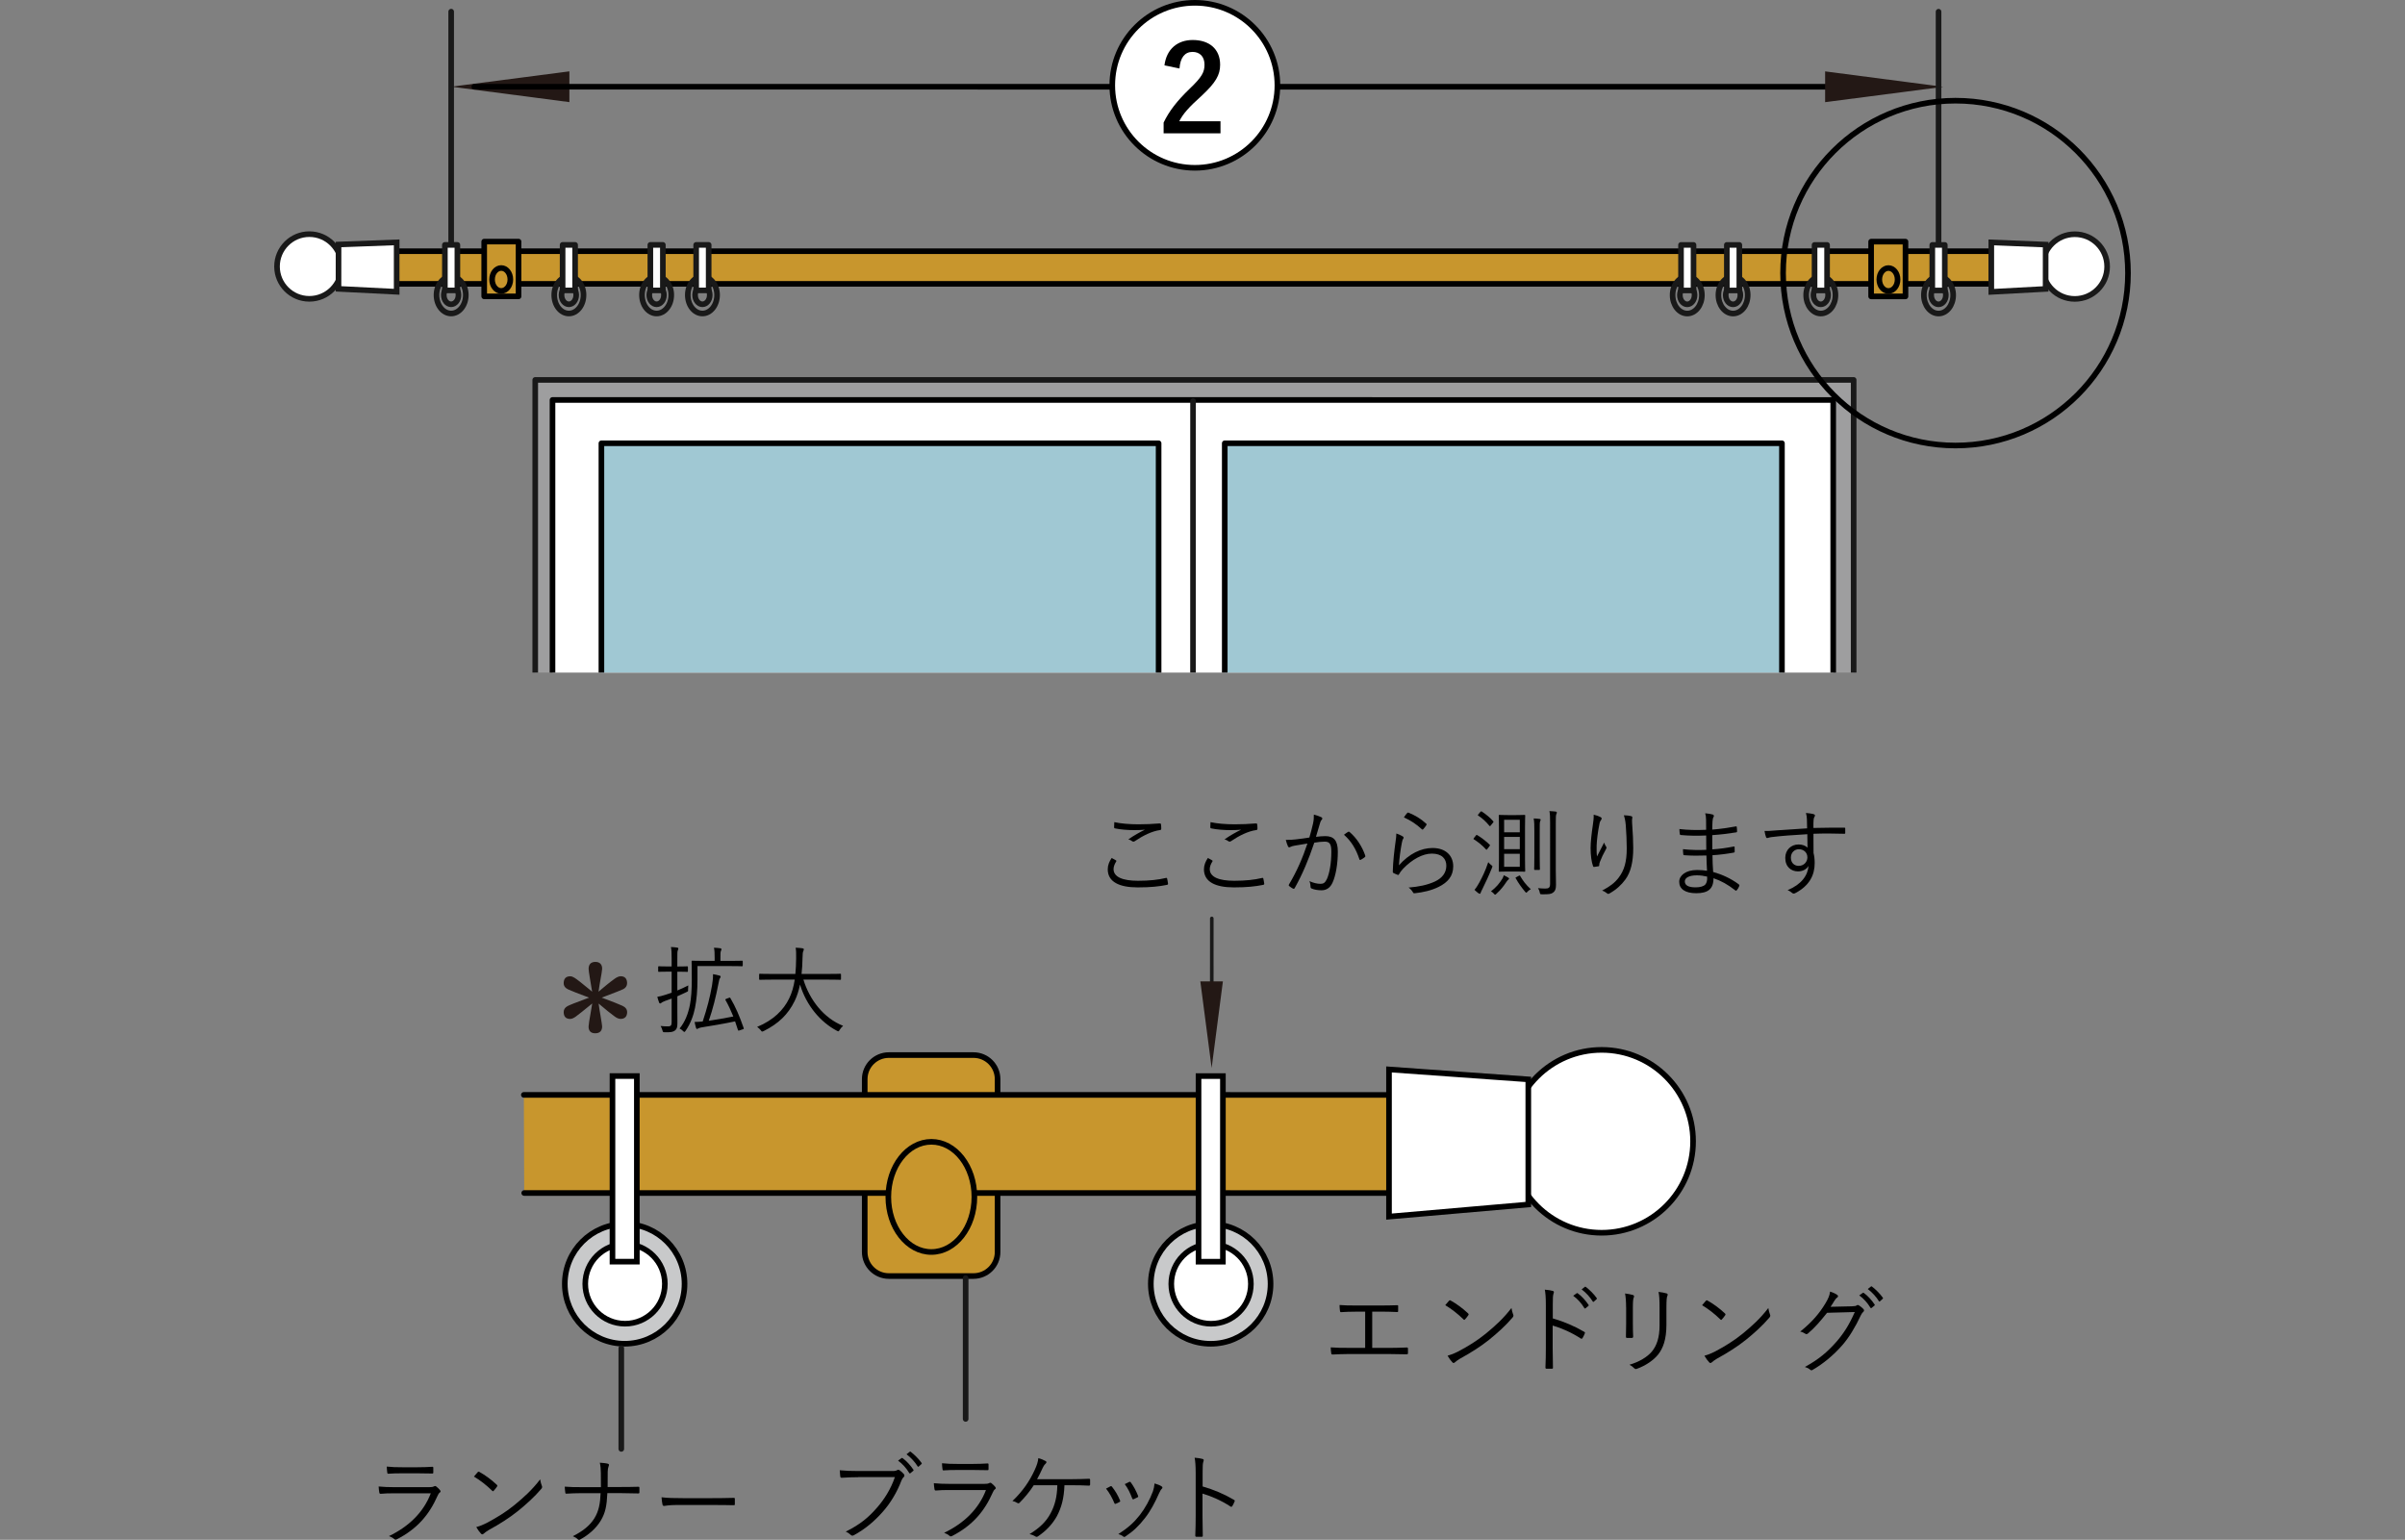 <?xml version="1.0" encoding="utf-8"?>
<!-- Generator: Adobe Illustrator 24.3.0, SVG Export Plug-In . SVG Version: 6.00 Build 0)  -->
<svg version="1.1" id="レイヤー_1" xmlns="http://www.w3.org/2000/svg" xmlns:xlink="http://www.w3.org/1999/xlink" x="0px"
	 y="0px" viewBox="0 0 600 384.19" style="enable-background:new 0 0 600 384.19;" xml:space="preserve">
<rect x="0" y="0" width="600" height="384.19" fill="#808080" stroke="none"/>
<style type="text/css">
	.st0{fill:#FFFFFF;stroke:#000000;stroke-width:1.4;}
	.st1{fill:#C8962D;stroke:#000000;stroke-width:1.4;stroke-linecap:round;stroke-linejoin:round;stroke-miterlimit:3.864;}
	.st2{fill:#C8C9CA;stroke:#000000;stroke-width:1.4;}
	.st3{fill:none;stroke:#191919;stroke-width:0.89;stroke-linecap:round;stroke-linejoin:round;stroke-miterlimit:3.864;}
	.st4{fill:none;stroke:#191919;stroke-width:1.4;stroke-linecap:round;stroke-linejoin:round;stroke-miterlimit:3.864;}
	.st5{fill:#231815;}
	.st6{fill:none;stroke:#000000;stroke-width:1.4;stroke-linecap:round;stroke-linejoin:round;stroke-miterlimit:3.864;}
	.st7{fill:#FFFFFF;stroke:#191919;stroke-width:1.4;stroke-linecap:round;stroke-linejoin:round;stroke-miterlimit:3.864;}
	.st8{fill:#FFFFFF;stroke:#191919;stroke-width:1.4;}
	.st9{clip-path:url(#SVGID_2_);}
	.st10{fill:#9E9E9F;stroke:#191919;stroke-width:1.4;stroke-linecap:round;stroke-linejoin:round;stroke-miterlimit:3.864;}
	.st11{fill:#FFFFFF;stroke:#000000;stroke-width:1.4;stroke-linecap:round;stroke-linejoin:round;stroke-miterlimit:3.864;}
	.st12{fill:#A0C8D3;stroke:#000000;stroke-width:1.4;stroke-linecap:round;stroke-linejoin:round;stroke-miterlimit:3.864;}
</style>
<g>
	<path class="st0" d="M422.39,284.77c0,12.6-10.22,22.81-22.81,22.81c-12.6,0-22.82-10.21-22.82-22.81
		c0-12.6,10.22-22.82,22.82-22.82C412.18,261.95,422.39,272.17,422.39,284.77z"/>
	<path class="st1" d="M248.88,312.38c0,3.31-2.69,6-6.01,6l-21.12,0c-3.32,0-6.02-2.69-6.02-6l0-43.12c0-3.32,2.69-6.01,6.02-6.01
		l21.12,0c3.32,0,6.01,2.69,6.01,6.01L248.88,312.38z"/>
	<g>
		<path d="M98.37,372.59c-1.34,0-2.4,0.02-3.38,0.12c-0.22,0.02-0.31-0.07-0.36-0.31c-0.07-0.38-0.14-0.94-0.17-1.51
			c1.22,0.12,2.47,0.17,3.98,0.17h8.59c0.6,0,0.94-0.05,1.18-0.17c0.29-0.14,0.41-0.17,0.65,0.02c0.31,0.24,0.67,0.58,0.89,0.86
			c0.24,0.31,0.22,0.46-0.05,0.65c-0.24,0.17-0.36,0.41-0.55,0.82c-2.09,4.73-5.09,8.23-10.13,10.82c-0.29,0.14-0.46,0.14-0.65-0.05
			c-0.36-0.31-0.86-0.58-1.34-0.74c4.99-2.4,8.64-5.95,10.44-10.68L98.37,372.59z M100.31,367.6c-1.27,0-2.35,0.02-3.41,0.1
			c-0.22,0.02-0.26-0.07-0.29-0.34c-0.05-0.36-0.12-1.01-0.12-1.44c1.39,0.14,2.3,0.17,3.91,0.17h3.72c1.51,0,2.57-0.05,3.72-0.12
			c0.22,0,0.26,0.07,0.26,0.29c0.02,0.31,0.02,0.74,0,1.08c0,0.26-0.05,0.34-0.31,0.31c-1.1,0-2.11-0.05-3.58-0.05H100.31z"/>
		<path d="M119.18,367.31c0.17-0.17,0.29-0.14,0.43-0.05c1.34,0.74,2.93,1.87,4.32,3.19c0.17,0.17,0.19,0.26,0.07,0.46
			c-0.19,0.29-0.62,0.84-0.82,1.03c-0.14,0.17-0.22,0.19-0.38,0.02c-1.42-1.39-3-2.62-4.56-3.55
			C118.56,368.03,118.91,367.6,119.18,367.31z M121.34,380.03c2.59-1.37,4.7-2.66,6.94-4.46c2.42-1.99,4.42-3.77,6.48-6.46
			c0.1,0.67,0.24,1.13,0.41,1.58c0.14,0.31,0.12,0.5-0.17,0.84c-1.61,1.9-3.72,3.82-5.83,5.52c-2.04,1.63-4.44,3.17-7.2,4.68
			c-0.65,0.38-1.1,0.74-1.32,0.94c-0.24,0.22-0.43,0.22-0.65-0.02c-0.36-0.38-0.79-0.96-1.18-1.63
			C119.76,380.75,120.48,380.47,121.34,380.03z"/>
		<path d="M155.08,371.01c1.3,0,2.71,0,4.08-0.05c0.29-0.02,0.36,0.02,0.36,0.29c0.02,0.34,0.02,0.74,0,1.06
			c0,0.26-0.05,0.31-0.34,0.31c-1.22-0.02-2.76-0.07-4.08-0.07l-3.58,0c-0.14,3.12-0.48,4.94-1.66,6.89
			c-1.22,2.02-3.22,3.65-5.09,4.66c-0.26,0.17-0.5,0.12-0.67-0.07c-0.29-0.31-0.7-0.53-1.18-0.74c2.35-1.18,4.25-2.62,5.38-4.49
			c1.1-1.78,1.44-3.7,1.54-6.24h-5.04c-1.22,0-2.3,0.05-3.46,0.12c-0.24,0.02-0.29-0.05-0.31-0.31c-0.05-0.29-0.12-0.96-0.14-1.44
			c1.46,0.12,2.66,0.12,3.94,0.12h5.09c0-1.3,0-2.18-0.02-3.53c-0.02-0.98-0.07-1.78-0.26-2.57c0.74,0.05,1.54,0.12,2.02,0.26
			c0.34,0.1,0.31,0.34,0.19,0.58c-0.14,0.36-0.24,0.86-0.24,1.42c0,1.34,0,2.47-0.02,3.82H155.08z"/>
		<path d="M168.93,375.5c-2.09,0-3.1,0.24-3.24,0.24c-0.22,0-0.34-0.1-0.41-0.34c-0.1-0.41-0.19-1.18-0.24-1.82
			c1.46,0.19,3.31,0.22,5.3,0.22l7.37,0c1.66,0,3.43-0.02,5.26-0.07c0.29-0.02,0.36,0.02,0.36,0.29c0.02,0.36,0.02,0.86,0,1.25
			c0,0.26-0.07,0.31-0.36,0.29c-1.8-0.05-3.58-0.05-5.18-0.05H168.93z"/>
	</g>
	<g>
		<path d="M214.08,368.57c-1.42,0-2.74,0.05-4.03,0.14c-0.29,0.02-0.38-0.07-0.43-0.38c-0.02-0.34-0.1-1.08-0.12-1.49
			c1.49,0.14,2.83,0.19,4.61,0.19l8.5,0c0.7,0,0.94-0.07,1.2-0.22c0.19-0.12,0.43-0.1,0.62,0.02c0.41,0.29,0.79,0.65,1.08,0.98
			c0.19,0.26,0.17,0.53-0.07,0.74c-0.22,0.19-0.36,0.43-0.53,0.82c-1.15,3.05-2.83,5.76-4.71,7.87c-1.94,2.18-4.15,4.15-7.13,5.78
			c-0.29,0.19-0.6,0.19-0.82-0.05c-0.29-0.29-0.74-0.6-1.25-0.82c3.67-1.82,5.74-3.62,7.75-5.93c1.8-2.02,3.5-4.68,4.51-7.68H214.08
			z M224.89,363.82c0.12-0.1,0.19-0.07,0.29,0c0.96,0.67,2.02,1.85,2.71,2.9c0.07,0.1,0.05,0.19-0.05,0.26l-0.7,0.58
			c-0.12,0.1-0.24,0.07-0.31-0.05c-0.7-1.18-1.7-2.3-2.78-3.07L224.89,363.82z M226.93,362.24c0.1-0.07,0.17-0.1,0.26-0.02
			c0.96,0.74,2.04,1.8,2.74,2.81c0.07,0.12,0.05,0.19-0.07,0.29l-0.65,0.58c-0.1,0.1-0.19,0.1-0.29-0.05c-0.6-0.98-1.63-2.16-2.76-3
			L226.93,362.24z"/>
		<path d="M236.88,371.77c-1.34,0-2.4,0.02-3.38,0.12c-0.22,0.02-0.31-0.07-0.36-0.31c-0.07-0.38-0.14-0.94-0.17-1.51
			c1.22,0.12,2.47,0.17,3.98,0.17l8.59,0c0.6,0,0.94-0.05,1.18-0.17c0.29-0.14,0.41-0.17,0.65,0.02c0.31,0.24,0.67,0.58,0.89,0.86
			c0.24,0.31,0.22,0.46-0.05,0.65c-0.24,0.17-0.36,0.41-0.55,0.82c-2.09,4.73-5.09,8.23-10.13,10.82c-0.29,0.14-0.46,0.14-0.65-0.05
			c-0.36-0.31-0.86-0.58-1.34-0.74c4.99-2.4,8.64-5.95,10.44-10.68H236.88z M238.83,366.77c-1.27,0-2.35,0.02-3.41,0.1
			c-0.22,0.02-0.26-0.07-0.29-0.34c-0.05-0.36-0.12-1.01-0.12-1.44c1.39,0.14,2.3,0.17,3.91,0.17h3.72c1.51,0,2.57-0.05,3.72-0.12
			c0.22,0,0.26,0.07,0.26,0.29c0.02,0.31,0.02,0.74,0,1.08c0,0.26-0.05,0.34-0.31,0.31c-1.1,0-2.11-0.05-3.58-0.05H238.83z"/>
		<path d="M265.56,370.59c-0.12,3.31-0.77,5.59-1.9,7.73c-1.13,2.02-2.76,3.7-4.68,4.99c-0.22,0.17-0.43,0.19-0.65,0.05
			c-0.41-0.26-0.98-0.48-1.49-0.58c2.5-1.54,4.11-3.07,5.23-5.14c1.06-1.94,1.66-4.15,1.71-7.06h-5.88
			c-1.03,1.61-2.28,3.1-3.55,4.37c-0.14,0.14-0.34,0.19-0.5,0.07c-0.34-0.22-0.82-0.43-1.27-0.5c2.64-2.52,4.27-4.99,5.5-7.63
			c0.58-1.25,0.89-2.16,0.96-3.07c0.67,0.17,1.37,0.46,1.85,0.74c0.29,0.17,0.19,0.41-0.02,0.62c-0.36,0.34-0.58,0.7-0.77,1.13
			c-0.46,0.98-0.91,1.97-1.37,2.76h8.62c1.46,0,2.81-0.05,4.27-0.1c0.26-0.02,0.34,0.05,0.34,0.29v1.13c0,0.19-0.07,0.29-0.31,0.29
			c-1.25-0.07-2.74-0.1-4.18-0.1H265.56z"/>
		<path d="M277.01,370.85c0.19-0.1,0.29-0.05,0.43,0.12c0.79,1.01,1.44,2.06,1.97,3.36c0.1,0.24,0.1,0.29-0.12,0.43
			c-0.31,0.19-0.6,0.31-0.91,0.43c-0.22,0.1-0.31,0-0.38-0.19c-0.5-1.2-1.22-2.54-2.06-3.58C276.36,371.19,276.72,371,277.01,370.85
			z M289.83,370.88c0.22,0.17,0.24,0.38,0.02,0.58c-0.24,0.22-0.41,0.53-0.7,1.15c-1.03,2.35-2.18,4.49-3.53,6.19
			c-1.49,1.92-2.88,3.24-4.85,4.56c-0.17,0.12-0.38,0.17-0.53,0.02c-0.36-0.29-0.74-0.48-1.25-0.6c2.5-1.63,3.89-2.88,5.38-4.78
			c1.3-1.66,2.5-3.84,3.26-5.9c0.22-0.62,0.31-1.15,0.41-1.97C288.65,370.3,289.44,370.59,289.83,370.88z M281.72,369.75
			c0.17-0.07,0.29-0.05,0.41,0.14c0.67,0.91,1.34,2.14,1.8,3.34c0.07,0.19,0.02,0.29-0.17,0.38c-0.26,0.14-0.6,0.31-0.96,0.46
			c-0.17,0.07-0.24,0-0.34-0.22c-0.5-1.32-1.03-2.45-1.85-3.55C281.12,370.04,281.43,369.87,281.72,369.75z"/>
		<path d="M300.03,370.88c2.76,0.79,5.42,1.92,7.82,3.34c0.19,0.1,0.24,0.22,0.17,0.38c-0.17,0.43-0.38,0.86-0.58,1.18
			c-0.14,0.19-0.24,0.24-0.46,0.1c-2.23-1.46-4.8-2.59-6.98-3.22v5.57c0,1.46,0.05,3.34,0.07,4.9c0.02,0.24-0.05,0.31-0.31,0.31
			c-0.36,0.02-0.84,0.02-1.22,0c-0.26,0-0.34-0.07-0.34-0.34c0.07-1.54,0.1-3.41,0.1-4.87v-10.68c0-1.8-0.1-3.02-0.26-3.84
			c0.84,0.07,1.56,0.17,1.99,0.31c0.38,0.1,0.29,0.36,0.17,0.72c-0.14,0.41-0.17,1.13-0.17,2.66V370.88z"/>
	</g>
	<g>
		<path d="M342.32,336.31h4.18c1.54,0,2.86-0.05,4.42-0.1c0.24-0.02,0.34,0.05,0.34,0.29v1.1c0,0.24-0.07,0.31-0.34,0.31
			c-1.34-0.02-2.9-0.07-4.39-0.07l-10.15,0c-1.18,0-2.83,0.07-3.89,0.12c-0.26,0-0.34-0.05-0.38-0.36
			c-0.05-0.34-0.12-0.94-0.12-1.42c1.56,0.12,2.9,0.12,4.39,0.12h4.2v-9.03h-2.35c-1.44,0-2.52,0.05-3.65,0.12
			c-0.22,0.02-0.24-0.07-0.29-0.36c-0.05-0.31-0.1-0.96-0.1-1.42c1.3,0.1,2.35,0.12,3.96,0.12l6.22,0c1.49,0,2.71-0.02,4.2-0.07
			c0.22-0.02,0.24,0.05,0.24,0.24v1.15c0,0.24-0.02,0.31-0.26,0.31c-1.54-0.07-2.74-0.1-4.15-0.1h-2.06V336.31z"/>
		<path d="M361.5,324.55c0.17-0.17,0.29-0.14,0.43-0.05c1.34,0.74,2.93,1.87,4.32,3.19c0.17,0.17,0.19,0.26,0.07,0.46
			c-0.19,0.29-0.62,0.84-0.82,1.03c-0.14,0.17-0.22,0.19-0.38,0.02c-1.42-1.39-3-2.62-4.56-3.55
			C360.87,325.27,361.23,324.84,361.5,324.55z M363.66,337.27c2.59-1.37,4.7-2.66,6.94-4.46c2.42-1.99,4.42-3.77,6.48-6.46
			c0.1,0.67,0.24,1.13,0.41,1.58c0.14,0.31,0.12,0.5-0.17,0.84c-1.61,1.9-3.72,3.82-5.83,5.52c-2.04,1.63-4.44,3.17-7.2,4.68
			c-0.65,0.38-1.1,0.74-1.32,0.94c-0.24,0.22-0.43,0.22-0.65-0.02c-0.36-0.38-0.79-0.96-1.18-1.63
			C362.07,337.99,362.79,337.71,363.66,337.27z"/>
		<path d="M387.39,328.95c2.76,0.79,5.42,1.92,7.83,3.34c0.19,0.1,0.24,0.22,0.17,0.38c-0.17,0.43-0.38,0.86-0.58,1.18
			c-0.14,0.19-0.24,0.24-0.46,0.1c-2.23-1.46-4.8-2.59-6.99-3.22v5.57c0,1.46,0.05,3.34,0.07,4.9c0.02,0.24-0.05,0.31-0.31,0.31
			c-0.36,0.02-0.84,0.02-1.22,0c-0.26,0-0.34-0.07-0.34-0.34c0.07-1.54,0.1-3.41,0.1-4.87v-10.68c0-1.8-0.09-3.02-0.26-3.84
			c0.84,0.07,1.56,0.17,1.99,0.31c0.38,0.1,0.29,0.36,0.17,0.72c-0.14,0.41-0.17,1.13-0.17,2.66V328.95z M393.35,322.68
			c0.1-0.07,0.17-0.07,0.26,0c0.96,0.67,2.01,1.85,2.71,2.9c0.07,0.1,0.05,0.19-0.05,0.26l-0.7,0.58c-0.12,0.1-0.24,0.07-0.31-0.05
			c-0.7-1.18-1.7-2.3-2.78-3.07L393.35,322.68z M395.36,321.1c0.1-0.07,0.17-0.1,0.26-0.02c0.96,0.74,2.04,1.8,2.74,2.81
			c0.07,0.12,0.05,0.19-0.07,0.29l-0.65,0.58c-0.1,0.1-0.19,0.1-0.29-0.05c-0.6-0.98-1.63-2.16-2.76-3L395.36,321.1z"/>
		<path d="M405.68,326.21c0-1.51-0.1-2.62-0.26-3.48c0.65,0.07,1.49,0.24,1.97,0.38c0.31,0.1,0.31,0.36,0.22,0.58
			c-0.17,0.31-0.24,1.01-0.24,2.52v4.06c0,1.25,0.02,2.14,0.07,3.17c0,0.29-0.1,0.38-0.36,0.38h-1.13c-0.24,0-0.34-0.1-0.31-0.36
			c0.02-1.03,0.05-2.11,0.05-3.29V326.21z M415.74,330.53c0,3.72-0.86,5.91-2.09,7.46c-1.15,1.42-3.12,2.76-5.26,3.53
			c-0.26,0.1-0.43,0.1-0.67-0.12c-0.34-0.36-0.7-0.62-1.2-0.89c2.45-0.72,4.44-1.92,5.59-3.29c1.18-1.44,1.92-3.41,1.92-6.55v-4.13
			c0-2.35-0.07-3.34-0.26-4.2c0.72,0.07,1.51,0.22,2.04,0.38c0.29,0.1,0.29,0.36,0.17,0.6c-0.17,0.34-0.24,1.06-0.24,3.14V330.53z"
			/>
		<path d="M425.58,324.56c0.17-0.17,0.29-0.14,0.43-0.05c1.34,0.74,2.93,1.87,4.32,3.19c0.17,0.17,0.19,0.26,0.07,0.46
			c-0.19,0.29-0.62,0.84-0.82,1.03c-0.14,0.17-0.22,0.19-0.38,0.02c-1.42-1.39-3-2.62-4.56-3.55
			C424.95,325.28,425.31,324.84,425.58,324.56z M427.74,337.28c2.59-1.37,4.7-2.66,6.94-4.46c2.42-1.99,4.42-3.77,6.48-6.46
			c0.1,0.67,0.24,1.13,0.41,1.58c0.14,0.31,0.12,0.5-0.17,0.84c-1.61,1.9-3.72,3.82-5.83,5.52c-2.04,1.63-4.44,3.17-7.2,4.68
			c-0.65,0.38-1.1,0.74-1.32,0.94c-0.24,0.22-0.43,0.22-0.65-0.02c-0.36-0.38-0.79-0.96-1.18-1.63
			C426.15,338,426.87,337.71,427.74,337.28z"/>
		<path d="M462.06,325.93c0.72-0.02,0.94-0.07,1.2-0.26c0.17-0.12,0.36-0.07,0.62,0.1c0.29,0.19,0.67,0.5,0.96,0.79
			s0.24,0.53,0.05,0.72c-0.24,0.22-0.43,0.43-0.62,0.84c-1.46,3.12-3,5.62-4.63,7.49c-2.16,2.47-4.73,4.63-7.49,6.22
			c-0.19,0.12-0.36,0.07-0.53-0.07c-0.34-0.31-0.79-0.53-1.34-0.7c3.53-1.92,5.66-3.77,7.94-6.36c1.8-2.09,3.14-4.2,4.51-7.34
			l-6.91,0.19c-1.78,2.21-3.05,3.7-4.75,5.14c-0.26,0.24-0.48,0.24-0.74,0.05c-0.26-0.19-0.72-0.41-1.22-0.5
			c3.02-2.42,4.8-4.58,6.26-6.98c0.77-1.27,1.08-2.04,1.2-3c0.72,0.22,1.44,0.55,1.8,0.84c0.24,0.17,0.26,0.46,0,0.62
			c-0.26,0.17-0.53,0.5-0.72,0.82c-0.36,0.58-0.62,1.03-0.96,1.51L462.06,325.93z M464.72,322.59c0.1-0.07,0.17-0.07,0.26,0
			c0.96,0.67,2.02,1.85,2.71,2.9c0.07,0.1,0.05,0.19-0.05,0.26l-0.7,0.58c-0.12,0.1-0.24,0.07-0.31-0.05
			c-0.7-1.18-1.7-2.3-2.78-3.07L464.72,322.59z M466.74,321.01c0.1-0.07,0.17-0.1,0.26-0.02c0.96,0.74,2.04,1.8,2.74,2.81
			c0.07,0.12,0.05,0.19-0.07,0.29l-0.65,0.58c-0.1,0.1-0.19,0.1-0.29-0.05c-0.6-0.98-1.63-2.16-2.76-3L466.74,321.01z"/>
	</g>
	<path class="st2" d="M316.98,320.35c0,8.25-6.69,14.93-14.93,14.93c-8.25,0-14.94-6.68-14.94-14.93c0-8.25,6.69-14.93,14.94-14.93
		C310.3,305.42,316.98,312.1,316.98,320.35z"/>
	<path class="st0" d="M312.07,320.35c0,5.49-4.45,9.93-9.93,9.93c-5.49,0-9.93-4.45-9.93-9.93c0-5.48,4.45-9.93,9.93-9.93
		C307.63,310.42,312.07,314.86,312.07,320.35z"/>
	<polyline class="st1" points="130.69,273.18 349.33,273.19 349.32,297.67 130.78,297.66 	"/>
	<rect x="299.01" y="268.49" class="st0" width="6.08" height="46.31"/>
	<path class="st2" d="M170.78,320.34c0,8.25-6.69,14.93-14.93,14.93c-8.25,0-14.94-6.68-14.94-14.93c0-8.25,6.69-14.93,14.94-14.93
		C164.09,305.41,170.78,312.09,170.78,320.34z"/>
	<path class="st0" d="M165.87,320.34c0,5.49-4.45,9.93-9.93,9.93c-5.49,0-9.93-4.45-9.93-9.93c0-5.48,4.45-9.93,9.93-9.93
		C161.42,310.41,165.87,314.86,165.87,320.34z"/>
	<rect x="152.8" y="268.48" class="st0" width="6.08" height="46.31"/>
	<line class="st3" x1="302.31" y1="251.18" x2="302.32" y2="229.15"/>
	<line class="st4" x1="240.91" y1="318.89" x2="240.91" y2="354.03"/>
	<polygon class="st5" points="305.09,244.86 299.46,244.86 302.28,266.47 302.28,266.47 	"/>
	<path class="st1" d="M243.09,298.64c0,7.59-4.81,13.74-10.74,13.74c-5.93,0-10.74-6.16-10.73-13.74c0-7.59,4.81-13.75,10.74-13.75
		C238.29,284.89,243.09,291.05,243.09,298.64z"/>
	<polygon class="st0" points="381.28,300.53 346.53,303.55 346.53,266.83 381.28,269.31 	"/>
	<g>
		<path d="M278.39,214.65c0.14,0.07,0.17,0.17,0.07,0.31c-0.31,0.5-0.65,1.2-0.65,1.87c0,1.97,2.21,2.93,6.14,2.93
			c2.81,0,5.09-0.26,6.89-0.7c0.22-0.05,0.29-0.02,0.34,0.17c0.07,0.26,0.17,0.86,0.22,1.25c0.02,0.19-0.07,0.26-0.31,0.31
			c-1.87,0.38-3.98,0.62-7.27,0.62c-4.66,0-7.46-1.42-7.46-4.51c0-1.03,0.38-1.94,0.98-2.83
			C277.67,214.24,278.05,214.45,278.39,214.65z M284,205.67c1.73,0,3.65-0.07,5.3-0.22c0.22-0.02,0.31,0.05,0.34,0.22
			c0.05,0.31,0.07,0.65,0.07,1.08c0,0.26-0.1,0.34-0.34,0.36c-2.02,0.29-4.22,1.39-6.22,2.74c-0.22,0.17-0.46,0.19-0.67,0.05
			c-0.29-0.22-0.6-0.38-0.98-0.48c1.51-1.03,2.88-1.8,4.13-2.4c-0.79,0.07-1.85,0.1-2.59,0.1c-1.56,0-3.41-0.12-4.87-0.43
			c-0.14-0.02-0.22-0.1-0.22-0.34c0-0.31,0.02-0.82,0.05-1.22C279.61,205.48,281.7,205.67,284,205.67z"/>
		<path d="M302.39,214.65c0.14,0.07,0.17,0.17,0.07,0.31c-0.31,0.5-0.65,1.2-0.65,1.87c0,1.97,2.21,2.93,6.14,2.93
			c2.81,0,5.09-0.26,6.89-0.7c0.22-0.05,0.29-0.02,0.34,0.17c0.07,0.26,0.17,0.86,0.22,1.25c0.02,0.19-0.07,0.26-0.31,0.31
			c-1.87,0.38-3.98,0.62-7.27,0.62c-4.66,0-7.46-1.42-7.46-4.51c0-1.03,0.38-1.94,0.98-2.83
			C301.67,214.24,302.05,214.45,302.39,214.65z M308,205.67c1.73,0,3.65-0.07,5.3-0.22c0.22-0.02,0.31,0.05,0.34,0.22
			c0.05,0.31,0.07,0.65,0.07,1.08c0,0.26-0.1,0.34-0.34,0.36c-2.02,0.29-4.22,1.39-6.22,2.74c-0.22,0.17-0.46,0.19-0.67,0.05
			c-0.29-0.21-0.6-0.38-0.98-0.48c1.51-1.03,2.88-1.8,4.13-2.4c-0.79,0.07-1.85,0.1-2.59,0.1c-1.56,0-3.41-0.12-4.87-0.43
			c-0.14-0.02-0.22-0.1-0.22-0.34c0-0.31,0.02-0.82,0.05-1.22C303.61,205.48,305.7,205.67,308,205.67z"/>
		<path d="M327.56,205.55c0.19-0.84,0.24-1.44,0.22-2.3c0.74,0.19,1.25,0.36,1.87,0.65c0.26,0.12,0.34,0.41,0.1,0.62
			c-0.19,0.19-0.29,0.38-0.41,0.79c-0.36,1.18-0.67,2.3-1.03,3.48c0.77-0.1,1.75-0.17,2.33-0.17c2.09,0,3.12,1.06,3.12,3.86
			c0,3.17-0.53,6.03-1.32,7.75c-0.6,1.32-1.56,1.9-2.74,1.9c-0.98,0-1.85-0.17-2.45-0.43c-0.19-0.07-0.29-0.19-0.29-0.41
			c-0.02-0.41-0.07-0.94-0.29-1.44c1.06,0.46,1.94,0.67,2.78,0.67c0.7,0,1.15-0.24,1.61-1.25c0.6-1.37,1.08-3.79,1.08-6.74
			c0-1.87-0.36-2.54-1.66-2.54c-0.74,0-1.75,0.12-2.59,0.26c-1.39,4.15-2.95,7.9-4.9,11.35c-0.1,0.17-0.24,0.19-0.41,0.12
			c-0.24-0.12-0.7-0.43-0.96-0.65c-0.14-0.12-0.12-0.24-0.05-0.38c2.02-3.38,3.43-6.7,4.61-10.23c-0.98,0.14-1.97,0.31-3.17,0.53
			c-0.43,0.07-0.86,0.19-1.06,0.31c-0.26,0.17-0.48,0.17-0.62-0.12c-0.19-0.41-0.38-0.96-0.55-1.63c0.86,0.02,1.8-0.02,2.5-0.12
			c1.32-0.14,2.26-0.29,3.38-0.46C326.99,207.85,327.25,206.9,327.56,205.55z M336.37,207.52c0.14-0.05,0.24-0.02,0.36,0.1
			c1.68,1.44,3.07,3.53,3.86,5.81c0.05,0.17,0.07,0.29-0.07,0.41c-0.24,0.22-0.7,0.5-0.98,0.65c-0.19,0.12-0.36,0.1-0.41-0.14
			c-0.81-2.45-2.01-4.49-3.84-6.07C335.63,208,336.01,207.74,336.37,207.52z"/>
		<path d="M349.93,208.67c0.29,0.17,0.31,0.38,0.14,0.6c-0.17,0.24-0.26,0.62-0.36,1.13c-0.31,1.63-0.62,3.89-0.7,5.5
			c2.52-2.86,5.5-4.32,8.38-4.32c3.26,0,5.16,1.87,5.16,4.58c0,2.42-1.34,3.98-3.6,5.11c-1.87,0.94-3.98,1.37-5.83,1.58
			c-0.38,0.05-0.5,0.05-0.62-0.22c-0.26-0.43-0.6-0.84-1.08-1.18c2.45-0.19,4.63-0.62,6.53-1.49c1.87-0.87,2.88-2.21,2.88-3.96
			c0-1.7-1.08-3.02-3.62-3.02c-2.28,0-4.9,1.44-7.13,3.74c-0.55,0.58-0.79,0.94-1.06,1.42c-0.12,0.19-0.19,0.19-0.38,0.12
			c-0.34-0.12-0.7-0.29-0.98-0.43c-0.14-0.07-0.19-0.12-0.19-0.34c0.07-2.69,0.38-5.19,0.7-7.54c0.1-0.7,0.19-1.32,0.19-1.99
			C348.95,208.17,349.59,208.46,349.93,208.67z M351.08,202.84c0.1-0.1,0.17-0.14,0.34-0.07c1.58,0.65,3,1.46,4.39,2.74
			c0.14,0.12,0.14,0.17,0.05,0.34c-0.19,0.31-0.5,0.72-0.79,1.03c-0.12,0.14-0.24,0.14-0.38,0c-1.25-1.18-2.71-2.16-4.44-2.93
			C350.53,203.49,350.84,203.08,351.08,202.84z"/>
		<path d="M368.22,208.46c0.1-0.17,0.19-0.17,0.36-0.07c0.89,0.53,2.18,1.49,3.07,2.38c0.14,0.14,0.1,0.14-0.1,0.41l-0.46,0.62
			c-0.17,0.24-0.24,0.26-0.38,0.12c-0.96-1.06-1.94-1.82-3-2.5c-0.17-0.1-0.14-0.14,0.05-0.38L368.22,208.46z M369.87,221.73
			c-0.24,0.48-0.41,0.79-0.46,0.98c-0.05,0.24-0.12,0.29-0.26,0.29c-0.07,0-0.19-0.07-0.31-0.14c-0.31-0.22-0.65-0.5-0.98-0.84
			c0.43-0.5,0.86-1.2,1.2-1.82c0.79-1.49,1.46-2.78,2.23-5.09c0.17,0.22,0.43,0.48,0.7,0.7c0.24,0.17,0.34,0.24,0.34,0.38
			c0,0.07-0.05,0.19-0.12,0.36C371.43,218.49,370.69,220.05,369.87,221.73z M369.32,202.58c0.17-0.19,0.22-0.19,0.36-0.1
			c1.06,0.7,2.11,1.56,2.83,2.4c0.12,0.14,0.14,0.19-0.07,0.43l-0.5,0.62c-0.19,0.24-0.26,0.24-0.38,0.1
			c-0.86-1.06-1.8-1.9-2.78-2.54c-0.14-0.1-0.12-0.12,0.07-0.36L369.32,202.58z M376.31,219.47c-0.19,0.14-0.31,0.31-0.48,0.55
			c-0.7,1.08-1.44,2.02-2.47,2.95c-0.17,0.17-0.26,0.26-0.36,0.26c-0.1,0-0.19-0.1-0.34-0.29c-0.19-0.24-0.46-0.41-0.7-0.53
			c1.39-1.1,2.11-1.99,2.86-3.19c0.14-0.24,0.26-0.5,0.34-0.84c0.48,0.22,0.82,0.41,1.1,0.58c0.17,0.1,0.22,0.19,0.22,0.26
			C376.47,219.33,376.43,219.38,376.31,219.47z M380.46,214.17c0,2.16,0.05,3,0.05,3.14c0,0.17-0.02,0.19-0.19,0.19
			c-0.12,0-0.6-0.05-2.09-0.05h-2.04c-1.49,0-1.94,0.05-2.09,0.05c-0.17,0-0.19-0.02-0.19-0.19c0-0.14,0.05-0.98,0.05-3.14l0-7.54
			c0-2.16-0.05-2.98-0.05-3.12c0-0.17,0.02-0.19,0.19-0.19c0.14,0,0.6,0.05,2.09,0.05h2.04c1.49,0,1.97-0.05,2.09-0.05
			c0.17,0,0.19,0.02,0.19,0.19c0,0.14-0.05,0.96-0.05,3.12L380.46,214.17z M379.16,213.02l-3.91,0v3.26l3.91,0V213.02z
			 M379.16,204.55l-3.91,0v3.12h3.91V204.55z M379.16,208.82l-3.91,0v3.05l3.91,0V208.82z M378.87,218.54
			c0.26-0.14,0.29-0.14,0.38,0.02c0.7,1.18,1.39,2.16,2.66,3.31c-0.29,0.12-0.58,0.34-0.82,0.6c-0.14,0.17-0.24,0.26-0.31,0.26
			c-0.1,0-0.17-0.1-0.34-0.29c-0.94-1.15-1.54-1.97-2.3-3.31c-0.1-0.14-0.07-0.17,0.22-0.31L378.87,218.54z M382.79,207.45
			c0-1.66-0.02-2.42-0.17-3.24c0.48,0,1.01,0.05,1.49,0.12c0.17,0.02,0.26,0.07,0.26,0.22c0,0.12-0.1,0.24-0.14,0.38
			c-0.1,0.29-0.1,0.74-0.1,2.5l0,6.38c0,2.06,0.05,2.9,0.05,3.05c0,0.17-0.02,0.19-0.19,0.19h-1.06c-0.17,0-0.19-0.02-0.19-0.19
			c0-0.14,0.05-0.98,0.05-3.05L382.79,207.45z M386.72,205.27c0-1.44-0.02-2.14-0.17-2.9c0.58,0.02,1.03,0.07,1.56,0.12
			c0.17,0.02,0.29,0.12,0.29,0.22c0,0.19-0.07,0.29-0.14,0.46c-0.1,0.26-0.12,0.72-0.12,2.09l0,11.9c0,1.32,0.05,2.71,0.05,3.62
			c0,1.08-0.24,1.56-0.72,1.92c-0.46,0.36-1.03,0.46-2.74,0.43c-0.48,0-0.48,0-0.6-0.48c-0.07-0.41-0.24-0.77-0.43-1.05
			c0.72,0.07,1.27,0.1,1.82,0.1c0.82,0,1.2-0.19,1.2-1.18L386.72,205.27z"/>
		<path d="M399.27,203.85c0.22,0.12,0.31,0.22,0.31,0.36c0,0.12-0.05,0.24-0.1,0.31c-0.19,0.26-0.34,0.5-0.43,0.94
			c-0.46,2.23-0.67,4.22-0.72,5.52c-0.02,0.91-0.02,1.9,0.09,2.71c0.5-1.01,1.23-2.38,1.78-3.46c0.14,0.46,0.31,0.74,0.48,0.98
			c0.17,0.26,0.12,0.41-0.02,0.65c-0.62,1.1-1.18,2.28-1.51,3.17c-0.14,0.38-0.17,0.55-0.17,0.77c0.02,0.22-0.02,0.29-0.17,0.34
			c-0.22,0.05-0.74,0.12-1.15,0.17c-0.12,0-0.19-0.1-0.24-0.24c-0.36-0.98-0.6-2.64-0.6-4.49c0-1.46,0.26-3.7,0.55-5.64
			c0.14-1.01,0.26-1.78,0.22-2.67C398.27,203.42,398.87,203.63,399.27,203.85z M406.86,203.61c0.36,0.07,0.41,0.24,0.36,0.48
			c-0.07,0.26-0.07,0.67-0.05,1.13c0.19,2.66,0.29,4.66,0.29,6.36c0,3.43-0.6,6.02-1.97,7.87c-0.96,1.32-2.23,2.5-3.96,3.48
			c-0.24,0.14-0.41,0.14-0.62-0.05c-0.31-0.26-0.79-0.55-1.22-0.67c1.94-1.03,3.14-1.9,4.18-3.29c1.34-1.8,1.97-3.84,1.97-7.27
			c0-1.66-0.1-3.94-0.24-5.71c-0.1-1.15-0.24-1.78-0.48-2.52C405.78,203.44,406.43,203.49,406.86,203.61z"/>
		<path d="M425.72,213.45c-1.85,0.07-3.79,0.07-5.52-0.07c-0.19,0-0.24-0.07-0.26-0.29c-0.05-0.31-0.07-0.89-0.07-1.22
			c1.78,0.22,3.94,0.26,5.81,0.17c0-1.18-0.02-2.42-0.02-3.58c-2.33,0.1-4.39,0.07-6.36-0.12c-0.14-0.02-0.19-0.07-0.22-0.24
			c-0.05-0.36-0.1-0.72-0.1-1.25c2.11,0.26,4.37,0.29,6.67,0.19c0-0.98-0.02-1.66-0.02-2.54c-0.02-0.7-0.07-1.1-0.22-1.58
			c0.79,0.07,1.44,0.17,1.9,0.31c0.26,0.1,0.34,0.36,0.22,0.55c-0.17,0.26-0.26,0.62-0.29,1.1c-0.05,0.77-0.05,1.3-0.07,2.11
			c2.18-0.17,4.15-0.48,5.86-0.79c0.19-0.05,0.24,0,0.26,0.17c0.05,0.38,0.07,0.77,0.07,1.06c0,0.19-0.1,0.24-0.17,0.24
			c-1.87,0.31-3.82,0.55-6.02,0.7c0,1.18,0,2.42,0.02,3.55c1.85-0.12,3.46-0.34,5.3-0.7c0.17-0.05,0.24,0,0.26,0.12
			c0,0.29,0.02,0.74,0.02,1.15c0,0.14-0.07,0.22-0.24,0.24c-1.7,0.31-3.38,0.53-5.3,0.65c0,1.49,0.07,2.74,0.17,4.18
			c2.16,0.6,4.42,1.61,6.41,3.1c0.12,0.1,0.17,0.19,0.1,0.41c-0.1,0.31-0.36,0.77-0.6,1.03c-0.12,0.14-0.22,0.17-0.36,0.07
			c-1.94-1.51-3.55-2.4-5.47-3.05c0.02,2.69-1.39,3.74-4.3,3.74c-2.81,0-4.25-1.08-4.25-2.86c0-1.56,1.63-2.93,4.42-2.93
			c0.96,0,1.82,0.07,2.52,0.19C425.79,215.9,425.75,214.84,425.72,213.45z M423.35,218.4c-2.02,0-3.02,0.65-3.02,1.51
			c0,1.01,0.94,1.49,2.69,1.49c1.1,0,2.02-0.24,2.45-0.74c0.29-0.36,0.5-0.96,0.43-1.94C425.05,218.52,424.21,218.4,423.35,218.4z"
			/>
		<path d="M460.36,207.79c0,0.22-0.07,0.24-0.31,0.24c-2.57-0.07-4.92-0.1-7.63,0c0,1.51,0,3.17,0.02,4.78
			c0.19,0.74,0.29,1.61,0.29,2.52c0,3.02-1.3,5.59-4.68,7.42c-0.24,0.14-0.43,0.21-0.55,0.21c-0.14,0-0.29-0.07-0.43-0.19
			c-0.26-0.24-0.7-0.53-1.1-0.67c3.43-1.42,5.02-3.62,5.23-6.05c-0.53,0.91-1.56,1.37-2.64,1.37c-1.66,0-3.17-1.1-3.17-3.38
			c0-2.04,1.51-3.34,3.29-3.34c0.91,0,1.75,0.26,2.26,0.82c-0.02-1.18-0.02-2.26-0.05-3.38c-3.43,0.19-6.67,0.43-8.95,0.72
			c-0.58,0.07-0.86,0.24-1.06,0.24c-0.14,0-0.24-0.07-0.29-0.24c-0.14-0.31-0.26-0.89-0.38-1.54c0.82,0.05,1.61-0.02,3.02-0.14
			c1.94-0.14,4.42-0.31,7.61-0.5c-0.02-0.98-0.02-1.46-0.05-2.23c-0.02-0.6-0.07-0.98-0.24-1.61c0.72,0.05,1.42,0.17,1.82,0.26
			c0.26,0.07,0.43,0.19,0.43,0.36c0,0.14-0.07,0.26-0.17,0.43c-0.1,0.17-0.14,0.34-0.17,0.65c-0.05,0.53-0.05,0.98-0.05,2.04
			c2.67-0.07,5.02-0.07,7.68-0.07c0.22,0,0.26,0.02,0.26,0.26V207.79z M446.79,213.98c0,1.32,0.86,2.06,1.94,2.06
			c1.34,0,2.18-1.03,2.18-2.11c0-1.2-0.89-2.04-2.14-2.04C447.73,211.89,446.79,212.69,446.79,213.98z"/>
	</g>
	<g>
		<g>
			<path d="M168.97,247.14c0.91-0.38,1.87-0.82,2.74-1.27c-0.02,0.26-0.05,0.62-0.05,0.98c0.02,0.5,0.02,0.48-0.38,0.67
				c-0.72,0.36-1.51,0.7-2.3,1.06v3.02c0,1.32,0.02,2.74,0.02,3.65c0,1.1-0.17,1.54-0.62,1.87c-0.48,0.36-0.96,0.46-2.52,0.43
				c-0.46,0-0.46-0.02-0.6-0.48c-0.12-0.41-0.26-0.79-0.46-1.08c0.6,0.07,1.2,0.1,1.87,0.1s0.89-0.24,0.89-1.08v-5.86
				c-0.55,0.22-1.1,0.41-1.66,0.6c-0.53,0.19-0.77,0.36-0.89,0.46c-0.1,0.07-0.22,0.17-0.31,0.17c-0.1,0-0.19-0.07-0.26-0.22
				c-0.17-0.43-0.29-0.86-0.46-1.44c0.67-0.12,1.25-0.26,2.09-0.53c0.46-0.14,0.96-0.31,1.49-0.5v-5.26h-0.82
				c-1.7,0-2.21,0.05-2.35,0.05c-0.17,0-0.19-0.02-0.19-0.19v-1.01c0-0.17,0.02-0.19,0.19-0.19c0.14,0,0.65,0.05,2.35,0.05h0.82
				v-1.92c0-1.44-0.02-2.14-0.17-2.93c0.58,0.02,1.1,0.07,1.56,0.14c0.17,0.02,0.29,0.12,0.29,0.22c0,0.17-0.07,0.29-0.14,0.46
				c-0.12,0.26-0.12,0.7-0.12,2.09v1.95h0.1c1.73,0,2.23-0.05,2.35-0.05c0.17,0,0.19,0.02,0.19,0.19v1.01
				c0,0.17-0.02,0.19-0.19,0.19c-0.12,0-0.62-0.05-2.35-0.05h-0.1V247.14z M185.29,240.9c0,0.17-0.02,0.19-0.19,0.19
				c-0.12,0-0.89-0.05-3.22-0.05h-7.87v3.24c0,2.88-0.22,5.16-0.62,7.2c-0.36,1.82-1.1,3.91-2.35,5.71
				c-0.14,0.19-0.22,0.29-0.31,0.29c-0.07,0-0.17-0.07-0.33-0.24c-0.29-0.29-0.53-0.46-0.86-0.62c1.39-1.66,2.16-3.77,2.59-5.95
				c0.29-1.58,0.46-3.6,0.46-6.29c0-3.1-0.05-4.37-0.05-4.49c0-0.17,0.02-0.19,0.19-0.19c0.12,0,0.94,0.05,3.26,0.05h2.3v-0.72
				c0-1.22-0.02-1.85-0.17-2.57c0.58,0.02,1.08,0.07,1.58,0.14c0.17,0.02,0.29,0.12,0.29,0.22c0,0.17-0.07,0.29-0.14,0.46
				c-0.12,0.26-0.12,0.65-0.12,1.75v0.72h2.16c2.33,0,3.1-0.05,3.22-0.05c0.17,0,0.19,0.02,0.19,0.19V240.9z M181.84,248.97
				c0.24-0.1,0.29-0.1,0.38,0.07c1.3,2.21,2.28,4.49,3.31,7.46c0.05,0.17,0.05,0.24-0.19,0.31l-0.79,0.26
				c-0.34,0.12-0.38,0.12-0.46-0.12c-0.22-0.72-0.46-1.44-0.7-2.11c-2.78,0.6-6.19,1.15-8.3,1.49c-0.5,0.07-0.84,0.22-0.94,0.29
				c-0.1,0.07-0.17,0.12-0.26,0.12c-0.1,0-0.19-0.1-0.24-0.26c-0.14-0.43-0.26-0.96-0.36-1.49c0.72-0.02,1.3-0.05,2.02-0.12
				c1.13-3.41,1.8-6.02,2.33-9.02c0.19-1.22,0.26-1.87,0.24-2.79c0.6,0.1,1.03,0.19,1.56,0.34c0.19,0.05,0.34,0.12,0.34,0.26
				s-0.02,0.19-0.12,0.34c-0.17,0.24-0.29,0.58-0.38,1.22c-0.7,3.62-1.42,6.48-2.45,9.46c1.78-0.24,4.03-0.65,6.12-1.06
				c-0.58-1.42-1.2-2.76-1.94-4.08c-0.1-0.17-0.07-0.22,0.22-0.34L181.84,248.97z"/>
			<path d="M200.43,244.41c1.54,5.02,5.04,9.62,9.91,11.54c-0.31,0.26-0.62,0.62-0.86,1.01c-0.14,0.26-0.22,0.36-0.34,0.36
				c-0.07,0-0.19-0.05-0.36-0.14c-4.15-2.19-7.63-6.36-9.19-11.52c-0.31,1.49-0.74,2.86-1.32,4.06c-1.66,3.41-4.06,5.69-7.75,7.54
				c-0.19,0.07-0.29,0.12-0.38,0.12c-0.12,0-0.19-0.1-0.36-0.34c-0.26-0.34-0.58-0.6-0.89-0.82c4.06-1.68,6.6-4.22,7.99-7.1
				c0.7-1.44,1.13-2.98,1.39-4.7l-5.5,0c-2.3,0-3.07,0.05-3.19,0.05c-0.17,0-0.19-0.02-0.19-0.22v-1.1c0-0.17,0.02-0.19,0.19-0.19
				c0.12,0,0.89,0.05,3.19,0.05l5.66,0c0.12-1.2,0.17-2.47,0.19-3.84c0.02-1.34,0-1.99-0.12-2.71c0.55,0.02,1.22,0.07,1.7,0.14
				c0.24,0.05,0.34,0.14,0.34,0.26c0,0.19-0.07,0.29-0.14,0.46c-0.12,0.24-0.17,0.7-0.19,1.8c-0.02,1.34-0.1,2.64-0.24,3.89h6.46
				c2.3,0,3.07-0.05,3.19-0.05c0.17,0,0.19,0.02,0.19,0.19v1.1c0,0.19-0.02,0.22-0.19,0.22c-0.12,0-0.89-0.05-3.19-0.05H200.43z"/>
		</g>
	</g>
	<g>
		<path class="st5" d="M153.35,253.62c-0.94-0.68-2.26-1.74-4.01-3.23c0.05,0.36,0.13,0.86,0.23,1.56c0.1,0.65,0.21,1.17,0.26,1.54
			c0.13,0.75,0.21,1.35,0.29,1.79c0.05,0.44,0.1,0.7,0.1,0.81c0,1.14-0.6,1.72-1.72,1.72c-1.09,0-1.67-0.57-1.66-1.69
			c0-0.34,0.18-1.59,0.57-3.72c0-0.08,0.03-0.26,0.08-0.49c0.08-0.52,0.18-1.04,0.26-1.53c-2.19,1.79-3.54,2.86-4.08,3.25
			c-0.52,0.39-1.04,0.6-1.43,0.6c-1.07,0-1.61-0.6-1.61-1.72c0-0.65,0.34-1.14,0.96-1.48c0.55-0.29,2.06-0.88,4.53-1.8l0.86-0.31
			c-2.76-1.01-4.47-1.72-5.18-2.03c-0.75-0.34-1.17-0.86-1.17-1.56c0-1.14,0.55-1.74,1.61-1.74c0.36,0,0.7,0.13,1.07,0.36
			c0.52,0.31,1.77,1.27,3.77,2.94l0.65,0.55c-0.21-1.25-0.39-2.26-0.52-3.1c-0.26-1.51-0.36-2.39-0.36-2.6
			c0-1.12,0.57-1.74,1.69-1.74c1.09,0,1.69,0.62,1.69,1.72c0,0.31-0.21,1.59-0.6,3.72c-0.05,0.39-0.16,1.07-0.31,2l0.65-0.55
			c1.95-1.66,3.1-2.5,3.41-2.71c0.55-0.39,1.07-0.6,1.48-0.6c1.04,0,1.59,0.62,1.59,1.74c0,0.65-0.34,1.17-0.96,1.48
			c-0.42,0.21-1.92,0.81-4.55,1.8l-0.83,0.31c2.73,1.01,4.42,1.69,5.15,2.03c0.75,0.34,1.2,0.86,1.2,1.59
			c0,1.09-0.57,1.69-1.64,1.69C154.39,254.22,153.87,254.01,153.35,253.62z"/>
	</g>
	<line class="st4" x1="155" y1="336.38" x2="155" y2="361.51"/>
	<polygon class="st5" points="142.05,25.48 142.05,17.8 112.59,21.63 112.59,21.63 	"/>
	<line class="st6" x1="118.34" y1="21.64" x2="467.13" y2="21.65"/>
	<polygon class="st5" points="455.33,25.49 455.33,17.81 484.81,21.66 484.81,21.66 	"/>
	<g>
		<path class="st0" d="M298.1,41.87c11.37,0,20.59-9.21,20.59-20.58c0-11.38-9.22-20.59-20.59-20.59
			c-11.36,0-20.61,9.21-20.61,20.59C277.49,32.66,286.74,41.87,298.1,41.87z"/>
		<g>
			<path d="M290.51,16.31c0.51-4.11,3.3-6.33,7.05-6.33c4.11,0,6.84,2.22,6.84,6.18c0,2.55-1.11,4.47-4.62,7.74
				c-3.15,2.82-4.65,4.5-5.58,6.36h10.29v3H290.3v-2.67c1.35-2.82,3.27-5.34,6.54-8.49c3-2.88,3.66-4.08,3.66-5.97
				c0-2.01-1.17-3.18-3-3.18c-1.89,0-3.06,1.41-3.24,4.14L290.51,16.31z"/>
		</g>
	</g>
	<rect x="95.19" y="62.68" class="st1" width="401.6" height="8.14"/>
	<rect x="466.81" y="60.29" class="st1" width="8.57" height="13.66"/>
	<path class="st4" d="M145.58,73.61c0,2.54-1.64,4.61-3.66,4.61c-2.02,0-3.65-2.06-3.65-4.61c0-2.54,1.63-4.6,3.65-4.59
		C143.94,69.02,145.58,71.07,145.58,73.61z"/>
	<path class="st4" d="M143.75,73.61c0,1.28-0.81,2.31-1.83,2.31c-1.01,0-1.83-1.03-1.83-2.31c0-1.26,0.82-2.3,1.83-2.3
		C142.94,71.31,143.75,72.35,143.75,73.61z"/>
	<path class="st4" d="M116.21,73.61c0,2.54-1.64,4.61-3.66,4.61c-2.02,0-3.65-2.06-3.65-4.61c0-2.54,1.63-4.6,3.65-4.59
		C114.57,69.01,116.21,71.07,116.21,73.61z"/>
	<path class="st4" d="M114.38,73.61c0,1.28-0.81,2.31-1.84,2.31c-1.01,0-1.82-1.03-1.82-2.31c0-1.26,0.82-2.3,1.82-2.3
		C113.57,71.31,114.38,72.35,114.38,73.61z"/>
	<path class="st4" d="M167.47,73.61c0,2.54-1.64,4.61-3.66,4.61c-2.02,0-3.65-2.06-3.65-4.61c0-2.54,1.63-4.6,3.65-4.59
		C165.83,69.02,167.47,71.08,167.47,73.61z"/>
	<path class="st4" d="M165.64,73.61c0,1.28-0.81,2.31-1.83,2.31c-1.01,0-1.83-1.03-1.83-2.31c0-1.26,0.81-2.3,1.83-2.3
		C164.83,71.31,165.64,72.35,165.64,73.61z"/>
	<path class="st4" d="M178.9,73.61c0,2.54-1.64,4.61-3.66,4.61c-2.02,0-3.65-2.06-3.65-4.61c0-2.54,1.63-4.6,3.65-4.59
		C177.26,69.02,178.9,71.08,178.9,73.61z"/>
	<path class="st4" d="M177.07,73.61c0,1.28-0.81,2.31-1.83,2.31c-1.01,0-1.83-1.03-1.83-2.31c0-1.26,0.82-2.3,1.83-2.3
		C176.26,71.31,177.07,72.35,177.07,73.61z"/>
	<rect x="120.8" y="60.28" class="st1" width="8.57" height="13.66"/>
	<line class="st4" x1="112.56" y1="62.54" x2="112.56" y2="2.91"/>
	<line class="st4" x1="483.63" y1="62.56" x2="483.63" y2="2.92"/>
	<rect x="140.36" y="61.1" class="st7" width="3.12" height="11.36"/>
	<rect x="110.99" y="61.1" class="st7" width="3.12" height="11.36"/>
	<rect x="162.25" y="61.1" class="st7" width="3.12" height="11.36"/>
	<rect x="173.68" y="61.1" class="st7" width="3.12" height="11.36"/>
	<circle class="st8" cx="517.62" cy="66.51" r="8.07"/>
	<polygon class="st8" points="510.34,72.09 496.79,72.82 496.79,60.48 510.35,61.03 	"/>
	<circle class="st8" cx="77.18" cy="66.49" r="8.07"/>
	<polygon class="st8" points="84.45,72.07 98.96,72.8 98.96,60.47 84.46,61.01 	"/>
	<path class="st1" d="M127.32,69.73c0,1.58-1.02,2.86-2.28,2.86c-1.26,0-2.28-1.28-2.28-2.86c0-1.58,1.02-2.86,2.28-2.86
		C126.3,66.86,127.32,68.14,127.32,69.73z"/>
	<path class="st4" d="M450.6,73.62c0,2.54,1.64,4.61,3.66,4.61c2.02,0,3.65-2.06,3.65-4.6c0-2.54-1.63-4.6-3.65-4.6
		C452.24,69.03,450.6,71.09,450.6,73.62z"/>
	<path class="st4" d="M452.42,73.62c0,1.28,0.81,2.31,1.83,2.31c1.01,0,1.83-1.03,1.83-2.31c0-1.26-0.82-2.3-1.83-2.3
		C453.24,71.33,452.42,72.36,452.42,73.62z"/>
	<path class="st4" d="M479.97,73.62c0,2.54,1.64,4.61,3.66,4.61c2.02,0,3.65-2.06,3.65-4.6c0-2.54-1.63-4.6-3.65-4.6
		C481.61,69.03,479.97,71.09,479.97,73.62z"/>
	<path class="st4" d="M481.79,73.62c0,1.28,0.81,2.31,1.83,2.31c1.01,0,1.83-1.03,1.83-2.31c0-1.26-0.82-2.3-1.83-2.3
		C482.61,71.33,481.79,72.36,481.79,73.62z"/>
	<path class="st4" d="M428.71,73.62c0,2.54,1.64,4.61,3.66,4.61c2.02,0,3.65-2.06,3.65-4.6c0-2.54-1.63-4.6-3.65-4.6
		C430.35,69.03,428.71,71.09,428.71,73.62z"/>
	<path class="st4" d="M430.53,73.62c0,1.28,0.81,2.31,1.84,2.31c1.01,0,1.82-1.03,1.82-2.31c0-1.26-0.81-2.3-1.82-2.3
		C431.35,71.32,430.53,72.36,430.53,73.62z"/>
	<path class="st4" d="M417.28,73.62c0,2.54,1.64,4.61,3.66,4.61c2.02,0,3.65-2.06,3.65-4.6c0-2.54-1.63-4.6-3.65-4.6
		C418.92,69.03,417.28,71.09,417.28,73.62z"/>
	<path class="st4" d="M419.1,73.62c0,1.28,0.81,2.31,1.83,2.31c1.01,0,1.83-1.03,1.83-2.31c0-1.26-0.82-2.3-1.83-2.3
		C419.92,71.32,419.1,72.36,419.1,73.62z"/>
	<rect x="452.7" y="61.11" class="st7" width="3.12" height="11.36"/>
	<rect x="482.07" y="61.11" class="st7" width="3.12" height="11.36"/>
	<rect x="430.81" y="61.11" class="st7" width="3.12" height="11.36"/>
	<rect x="419.38" y="61.11" class="st7" width="3.12" height="11.36"/>
	<path class="st1" d="M468.85,69.74c0,1.58,1.02,2.86,2.28,2.86c1.26,0,2.28-1.28,2.28-2.86c0-1.58-1.02-2.86-2.28-2.86
		C469.87,66.88,468.85,68.16,468.85,69.74z"/>
	<g>
		<defs>
			<rect id="SVGID_1_" x="86.17" y="89.74" width="408.21" height="78.07"/>
		</defs>
		<clipPath id="SVGID_2_">
			<use xlink:href="#SVGID_1_"  style="overflow:visible;"/>
		</clipPath>
		<g class="st9">
			<rect x="133.53" y="94.79" class="st10" width="328.92" height="95.77"/>
			<polyline class="st11" points="137.84,180.39 137.84,99.79 457.35,99.8 457.35,180.4 			"/>
			<rect x="150.04" y="110.6" class="st12" width="139.01" height="64.1"/>
			<rect x="305.55" y="110.6" class="st12" width="139.01" height="64.1"/>
			<line class="st7" x1="297.64" y1="100.06" x2="297.63" y2="174.7"/>
		</g>
	</g>
	<path class="st6" d="M530.89,68.14c0,23.76-19.26,43.02-43.03,43.02c-23.75,0-43.02-19.25-43.02-43.02
		c0-23.76,19.26-43.02,43.02-43.02C511.63,25.12,530.89,44.39,530.89,68.14z"/>
</g>
</svg>
